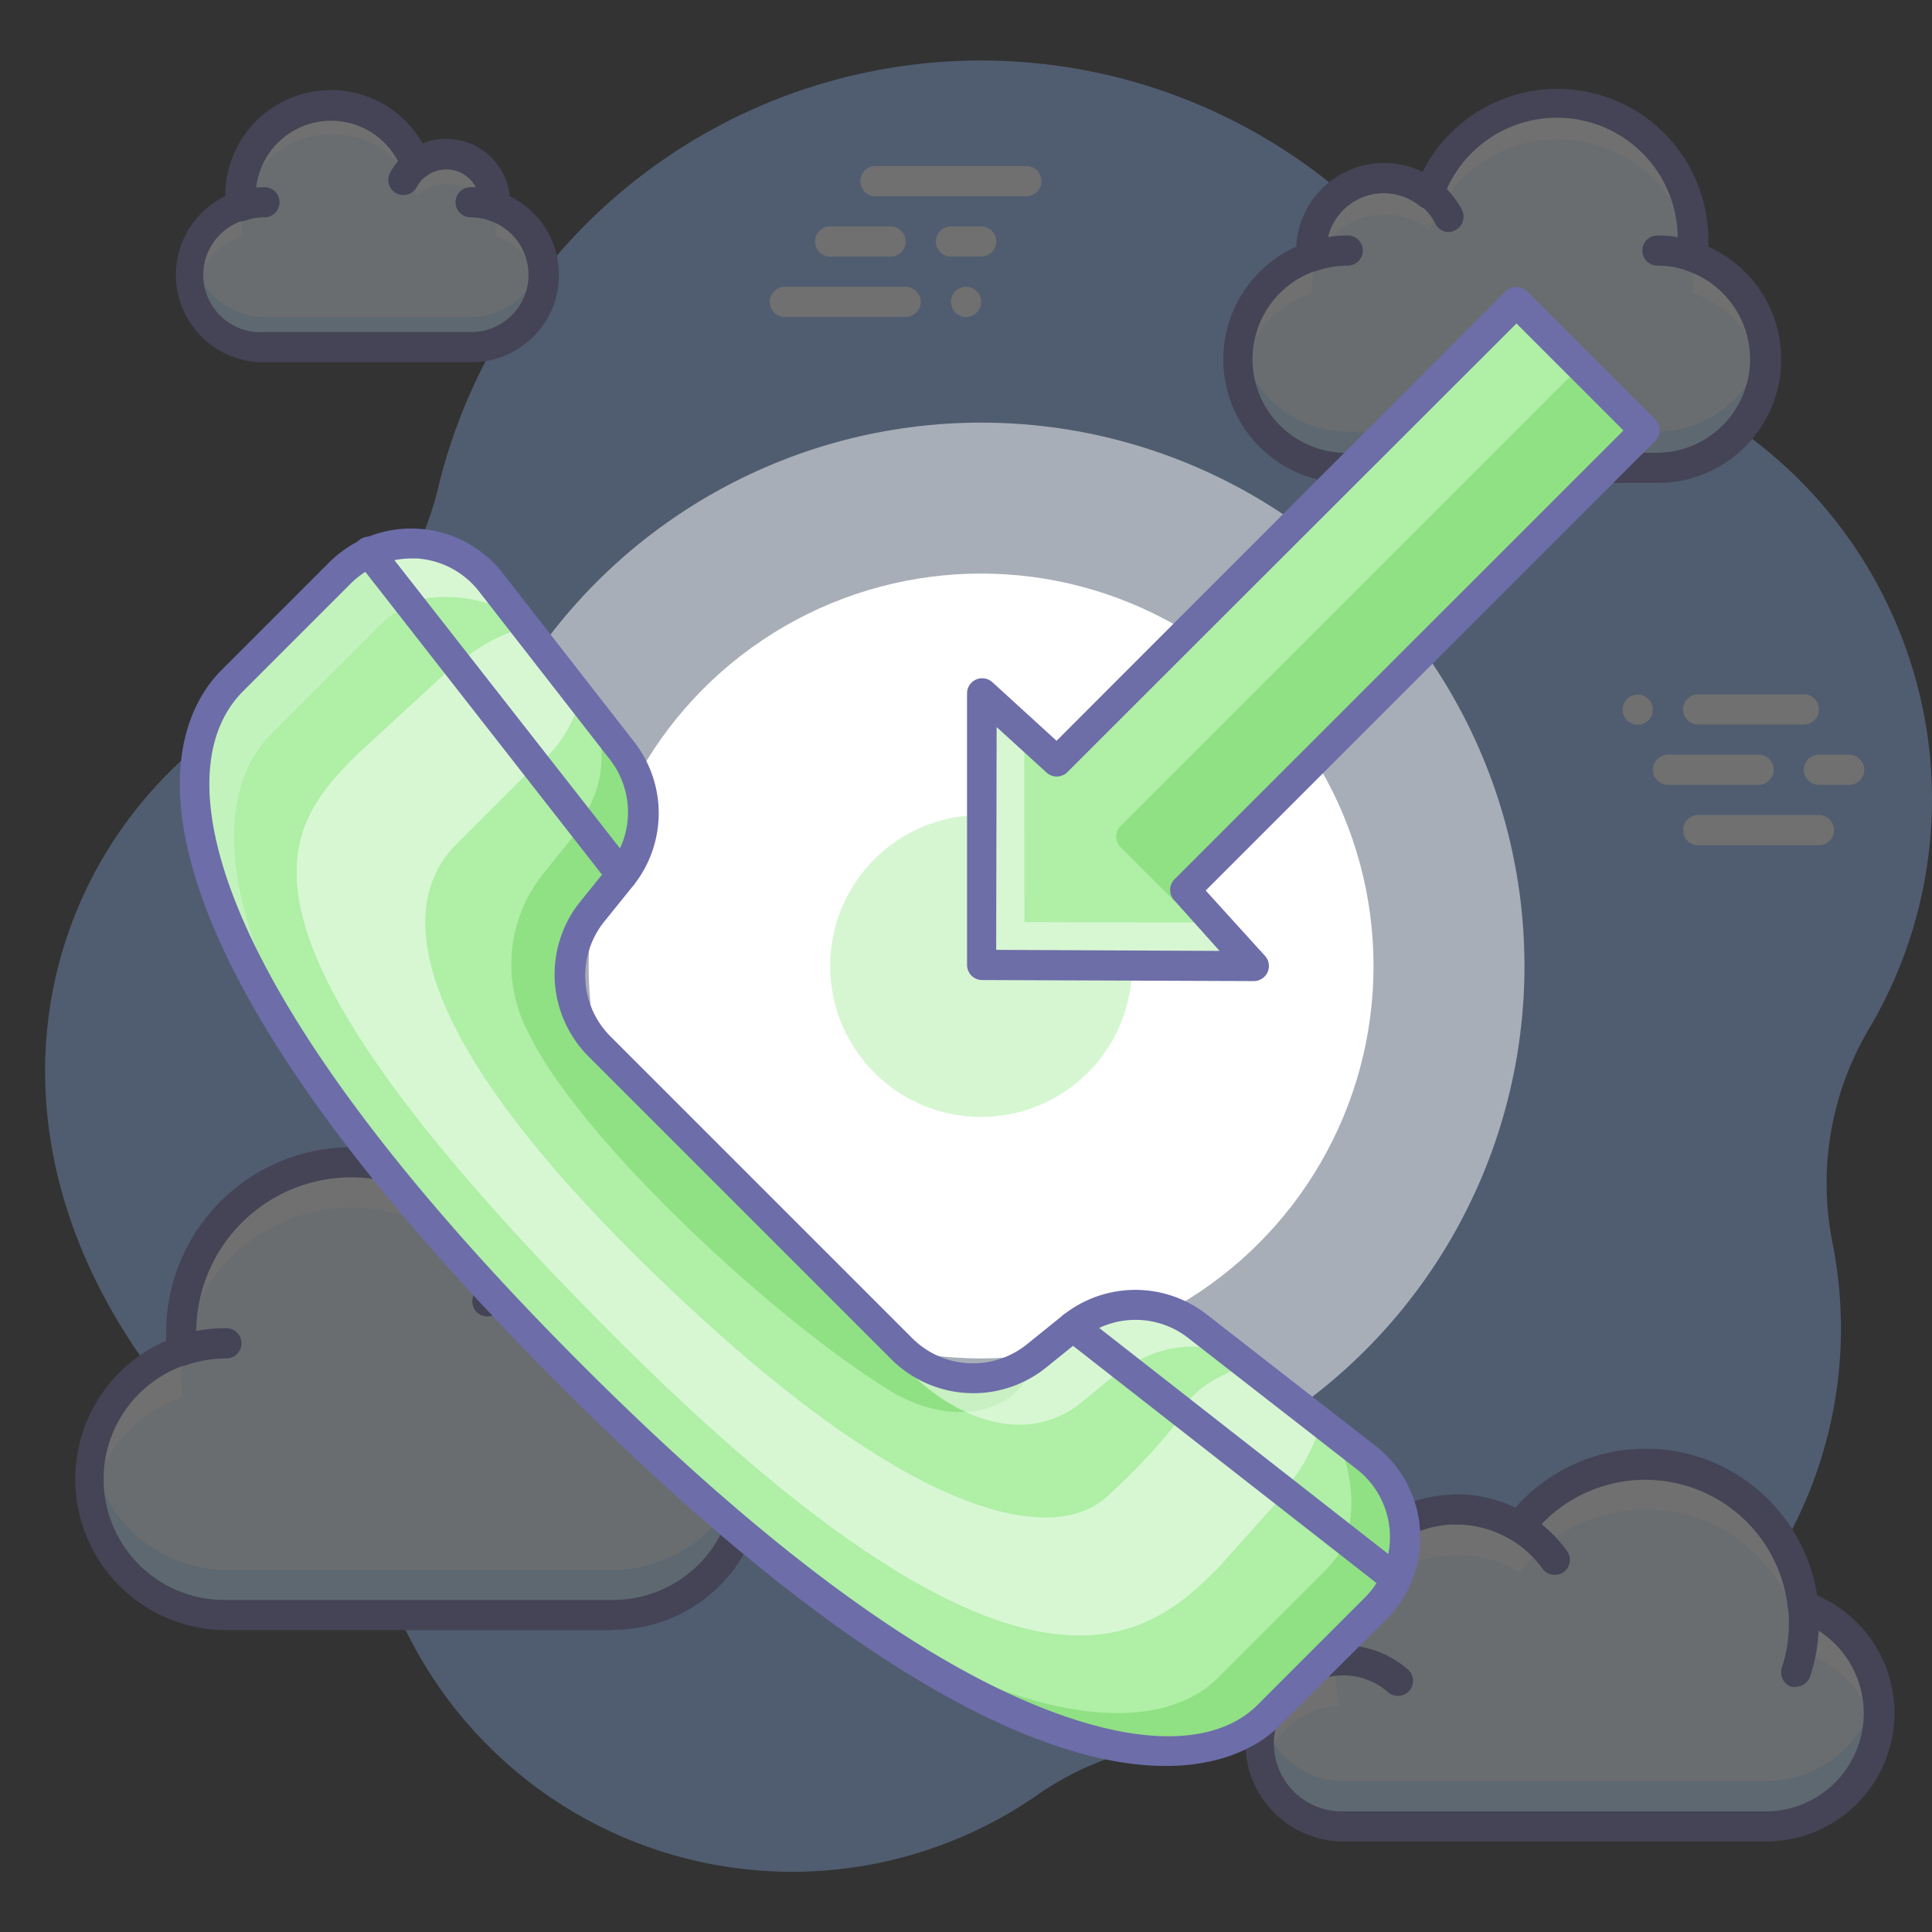 <?xml version="1.0" ?><svg data-name="011" id="_011" viewBox="0 0 128 128" xmlns="http://www.w3.org/2000/svg"><rect x="0" y="0" width="128" height="128" fill="#333333" stroke="none"/><defs><style>.cls-1,.cls-12,.cls-4{opacity:0.3;}.cls-2{fill:#95bfff;}.cls-3{fill:#ecf4ff;}.cls-4,.cls-7{fill:#5cbcff;}.cls-5,.cls-8{fill:#fff;}.cls-6{fill:#6d6da8;}.cls-11,.cls-8,.cls-9{opacity:0.5;}.cls-10,.cls-9{fill:#afefa6;}.cls-12{fill:#48ba33;}.cls-13{fill:#6d6daa;}</style></defs><title/><g class="cls-1"><path class="cls-2" d="M127.69,48.66a30,30,0,0,0-23.51-25,19.74,19.74,0,0,1-10.94-6.55A37,37,0,0,0,29,32.44,21,21,0,0,1,18.11,46.11C3.94,53.47-3.15,72.57,9.76,90.5a16.59,16.59,0,0,0,6.35,4.91,20.61,20.61,0,0,1,10,10.87,28.48,28.48,0,0,0,42.62,12.64A20.05,20.05,0,0,1,85.38,116a29,29,0,0,0,36-33.8,20.07,20.07,0,0,1,2.5-14.13A29.83,29.83,0,0,0,127.69,48.66Z"/><path class="cls-3" d="M112.12,17a8.26,8.26,0,0,0,.06-1,9,9,0,0,0-17.49-3.16,4.82,4.82,0,0,0-7.81,3.76,2.75,2.75,0,0,0,0,.41,7.19,7.19,0,0,0,2.39,14h20.48a7.19,7.19,0,0,0,2.35-14Z"/><path class="cls-4" d="M109.77,28.6H89.29a7.23,7.23,0,0,1-7.13-6,7,7,0,0,0-.1,1.22A7.21,7.21,0,0,0,89.29,31h20.48A7.21,7.21,0,0,0,117,23.8a7,7,0,0,0-.11-1.22A7.21,7.21,0,0,1,109.77,28.6Z"/><path class="cls-5" d="M86.9,19.41a2.75,2.75,0,0,1,0-.41,4.82,4.82,0,0,1,7.81-3.76,9,9,0,0,1,17.49,3.16,8.26,8.26,0,0,1-.06,1A7.19,7.19,0,0,1,116.89,25,6.56,6.56,0,0,0,117,23.8a7.19,7.19,0,0,0-4.88-6.8,8.26,8.26,0,0,0,.06-1,9,9,0,0,0-17.49-3.16,4.82,4.82,0,0,0-7.81,3.76,2.75,2.75,0,0,0,0,.41,7.19,7.19,0,0,0-4.84,6.79,7.62,7.62,0,0,0,.1,1.18A7.21,7.21,0,0,1,86.9,19.41Z"/><path class="cls-6" d="M109.77,32H89.29a8.19,8.19,0,0,1-3.41-15.66A5.82,5.82,0,0,1,91.7,10.8a5.75,5.75,0,0,1,2.55.59A10,10,0,0,1,113.18,16c0,.11,0,.23,0,.34A8.19,8.19,0,0,1,109.77,32ZM91.7,12.8a3.81,3.81,0,0,0-3.82,3.8c0,.11,0,.22,0,.32a1,1,0,0,1-.66,1A6.2,6.2,0,0,0,89.29,30h20.48a6.2,6.2,0,0,0,2-12.06,1,1,0,0,1-.67-1.05,8.69,8.69,0,0,0,.05-.89,8,8,0,0,0-15.56-2.81,1,1,0,0,1-.66.62,1,1,0,0,1-.89-.18A3.82,3.82,0,0,0,91.7,12.8Z"/><path class="cls-3" d="M109.77,16.6a7.15,7.15,0,0,1,2.37.4"/><path class="cls-6" d="M112.14,18a1,1,0,0,1-.33-.06,6.11,6.11,0,0,0-2-.34,1,1,0,1,1,0-2,8.27,8.27,0,0,1,2.7.45,1,1,0,0,1-.33,1.95Z"/><path class="cls-3" d="M86.89,17a7.32,7.32,0,0,1,2.4-.4"/><path class="cls-6" d="M86.9,18a1,1,0,0,1-.33-1.94,8.05,8.05,0,0,1,2.72-.46,1,1,0,0,1,0,2,6.29,6.29,0,0,0-2.07.35A.89.89,0,0,1,86.9,18Z"/><path class="cls-3" d="M94.66,12.81A4.85,4.85,0,0,1,96,14.38"/><path class="cls-6" d="M96,15.38a1,1,0,0,1-.89-.54,3.87,3.87,0,0,0-1-1.24A1,1,0,0,1,95.27,12a5.87,5.87,0,0,1,1.58,1.89,1,1,0,0,1-.42,1.35A1,1,0,0,1,96,15.38Z"/><path class="cls-3" d="M12.1,89.5A10.36,10.36,0,0,1,12,88.25a11.3,11.3,0,0,1,21.87-4A6,6,0,0,1,43.66,89c0,.17,0,.34,0,.51a9,9,0,0,1-3,17.49H15A9,9,0,0,1,12.1,89.5Z"/><path class="cls-4" d="M15,104h25.6a9,9,0,0,0,8.91-7.52A9.44,9.44,0,0,1,49.68,98a9,9,0,0,1-9,9H15a9,9,0,0,1-9-9,9.44,9.44,0,0,1,.13-1.52A9,9,0,0,0,15,104Z"/><path class="cls-5" d="M43.63,92.51c0-.17,0-.34,0-.51a6,6,0,0,0-9.77-4.7,11.3,11.3,0,0,0-21.87,4,10.36,10.36,0,0,0,.08,1.25,9,9,0,0,0-6,7,8.92,8.92,0,0,1,6-10A10.36,10.36,0,0,1,12,88.25a11.3,11.3,0,0,1,21.87-4A6,6,0,0,1,43.66,89c0,.17,0,.34,0,.51a8.93,8.93,0,0,1,5.92,10A9,9,0,0,0,43.63,92.51Z"/><path class="cls-6" d="M40.64,108H15a10,10,0,0,1-4-19.17c0-.19,0-.39,0-.58a12.3,12.3,0,0,1,23.31-5.43,7,7,0,0,1,10.32,6,10,10,0,0,1-4,19.16ZM23.32,78A10.29,10.29,0,0,0,13,88.25c0,.36,0,.73.07,1.14a1,1,0,0,1-.67,1A8,8,0,0,0,15,106h25.6A8,8,0,0,0,43.3,90.46a1,1,0,0,1-.67-1,3.11,3.11,0,0,0,0-.43,5,5,0,0,0-8.15-3.91,1,1,0,0,1-.89.18,1,1,0,0,1-.67-.61A10.33,10.33,0,0,0,23.32,78Z"/><path class="cls-3" d="M15,89a8.86,8.86,0,0,0-3,.5"/><path class="cls-6" d="M12.07,90.5a1,1,0,0,1-.32-2A10.14,10.14,0,0,1,15,88a1,1,0,0,1,0,2,8.12,8.12,0,0,0-2.64.44A1,1,0,0,1,12.07,90.5Z"/><path class="cls-3" d="M43.63,89.5a9.19,9.19,0,0,0-3-.5"/><path class="cls-6" d="M43.63,90.5a1,1,0,0,1-.33,0A8,8,0,0,0,40.64,90a1,1,0,1,1,0-2,10.06,10.06,0,0,1,3.32.56,1,1,0,0,1-.33,1.94Z"/><path class="cls-3" d="M33.93,84.27a5.94,5.94,0,0,0-1.64,2"/><path class="cls-6" d="M32.29,87.22a1,1,0,0,1-.46-.11,1,1,0,0,1-.42-1.36,7.07,7.07,0,0,1,1.91-2.27,1,1,0,1,1,1.22,1.58,5,5,0,0,0-1.36,1.63A1,1,0,0,1,32.29,87.22Z"/><path class="cls-3" d="M16,13.66a4.68,4.68,0,0,1,0-.66,6,6,0,0,1,11.66-2.11,3.22,3.22,0,0,1,5.21,2.51,2.45,2.45,0,0,1,0,.27A4.8,4.8,0,0,1,31.18,23H17.52A4.8,4.8,0,0,1,16,13.66Z"/><path class="cls-5" d="M16,15.66a4.68,4.68,0,0,1,0-.66,6,6,0,0,1,11.66-2.11,3.22,3.22,0,0,1,5.21,2.51,2.45,2.45,0,0,1,0,.27,4.82,4.82,0,0,1,3.12,3.55,4.9,4.9,0,0,0,.11-1,4.81,4.81,0,0,0-3.23-4.53,2.45,2.45,0,0,0,0-.27,3.22,3.22,0,0,0-5.21-2.51A6,6,0,0,0,15.92,13a4.78,4.78,0,0,0,0,.66A4.81,4.81,0,0,0,12.7,18.2a4.91,4.91,0,0,0,.12,1A4.83,4.83,0,0,1,16,15.66Z"/><path class="cls-4" d="M31.18,21H17.52a4.81,4.81,0,0,1-4.7-3.78,4.53,4.53,0,0,0-.12,1A4.81,4.81,0,0,0,17.52,23H31.18A4.81,4.81,0,0,0,36,18.2a5.25,5.25,0,0,0-.11-1A4.82,4.82,0,0,1,31.18,21Z"/><path class="cls-6" d="M31.18,24H17.52a5.79,5.79,0,0,1-2.6-11v0A7,7,0,0,1,28,9.5a4.11,4.11,0,0,1,1.55-.3A4.22,4.22,0,0,1,33.77,13a5.79,5.79,0,0,1-2.59,11ZM21.94,8a5,5,0,0,0-5,5,5.25,5.25,0,0,0,0,.56,1,1,0,0,1-.67,1A3.79,3.79,0,0,0,17.52,22H31.18a3.79,3.79,0,0,0,1.26-7.38,1,1,0,0,1-.66-1c0-.06,0-.12,0-.19a2.21,2.21,0,0,0-3.59-1.72,1,1,0,0,1-.89.18,1,1,0,0,1-.67-.61A5,5,0,0,0,21.94,8Z"/><path class="cls-3" d="M17.52,13.4a4.89,4.89,0,0,0-1.58.26"/><path class="cls-6" d="M15.94,14.66a1,1,0,0,1-.32-1.94,5.83,5.83,0,0,1,1.9-.32,1,1,0,0,1,0,2,3.77,3.77,0,0,0-1.25.21A1,1,0,0,1,15.94,14.66Z"/><path class="cls-3" d="M32.77,13.67a4.66,4.66,0,0,0-1.59-.27"/><path class="cls-6" d="M32.77,14.67a1,1,0,0,1-.33-.06,3.83,3.83,0,0,0-1.26-.21,1,1,0,0,1,0-2,5.9,5.9,0,0,1,1.92.32,1,1,0,0,1-.33,1.95Z"/><path class="cls-3" d="M27.6,10.88a3.28,3.28,0,0,0-.88,1"/><path class="cls-6" d="M26.72,12.92a1,1,0,0,1-.88-1.47A4.08,4.08,0,0,1,27,10.09a1,1,0,1,1,1.22,1.57,2.43,2.43,0,0,0-.6.72A1,1,0,0,1,26.72,12.92Z"/><path class="cls-5" d="M108.51,48l-.2,0a1.08,1.08,0,0,1-.36-.15l-.15-.12a1,1,0,0,1,0-1.42,1,1,0,0,1,1.41,0,1,1,0,0,1,0,1.42l-.15.12a.56.56,0,0,1-.17.09.6.6,0,0,1-.19.06Z"/><path class="cls-5" d="M116.51,52h-6a1,1,0,1,1,0-2h6a1,1,0,0,1,0,2Z"/><path class="cls-5" d="M119.51,48h-7a1,1,0,1,1,0-2h7a1,1,0,0,1,0,2Z"/><path class="cls-5" d="M122.51,52h-2a1,1,0,1,1,0-2h2a1,1,0,0,1,0,2Z"/><path class="cls-5" d="M120.51,56h-8a1,1,0,1,1,0-2h8a1,1,0,0,1,0,2Z"/><path class="cls-5" d="M64,21a1,1,0,0,1-.92-1.38.91.91,0,0,1,.22-.33,1,1,0,0,1,.32-.21,1,1,0,0,1,1.09.21,1.27,1.27,0,0,1,.22.33,1.07,1.07,0,0,1,0,.76,1.46,1.46,0,0,1-.22.33A1,1,0,0,1,64,21Z"/><path class="cls-5" d="M65,17H63a1,1,0,0,1,0-2h2a1,1,0,0,1,0,2Z"/><path class="cls-5" d="M68,13H58a1,1,0,0,1,0-2H68a1,1,0,0,1,0,2Z"/><path class="cls-5" d="M59,17H55a1,1,0,0,1,0-2h4a1,1,0,0,1,0,2Z"/><path class="cls-5" d="M60,21H52a1,1,0,0,1,0-2h8a1,1,0,0,1,0,2Z"/><path class="cls-3" d="M88.77,110a8.26,8.26,0,0,1-.26-2,8,8,0,0,1,12.14-6.83,10.48,10.48,0,0,1,18.8,5.25A7.49,7.49,0,0,1,117,121H89a5.5,5.5,0,0,1-.24-11Z"/><path class="cls-5" d="M88.77,113a8.41,8.41,0,0,1-.26-2,7.73,7.73,0,0,1,.06-1,5.48,5.48,0,0,0-5.06,5.46,5.56,5.56,0,0,0,.22,1.54A5.47,5.47,0,0,1,88.77,113Z"/><path class="cls-5" d="M96.51,103a7.92,7.92,0,0,1,4.14,1.17,10.48,10.48,0,0,1,18.8,5.25,7.51,7.51,0,0,1,4.9,5.62,7.81,7.81,0,0,0,.16-1.54,7.5,7.5,0,0,0-5.06-7.08,10.48,10.48,0,0,0-18.8-5.25A8,8,0,0,0,88.51,108a7.67,7.67,0,0,0,.15,1.45A8,8,0,0,1,96.51,103Z"/><path class="cls-7" d="M88.77,107c0-.18-.07-.37-.11-.56a5.58,5.58,0,0,0-.09.59A1.38,1.38,0,0,0,88.77,107Z"/><path class="cls-4" d="M117,118H89a5.49,5.49,0,0,1-5.28-4,5.43,5.43,0,0,0-.22,1.46A5.5,5.5,0,0,0,89,121h28a7.5,7.5,0,0,0,7.5-7.5,7.86,7.86,0,0,0-.16-1.46A7.51,7.51,0,0,1,117,118Z"/><path class="cls-6" d="M89,122a6.5,6.5,0,0,1-1.42-12.84,7.54,7.54,0,0,1-.08-1.16,9,9,0,0,1,12.89-8.1,11.49,11.49,0,0,1,20,5.8A8.5,8.5,0,0,1,117,122Zm7.5-21a7,7,0,0,0-7,7,7.15,7.15,0,0,0,.23,1.76,1,1,0,0,1-.16.85,1,1,0,0,1-.77.4,4.5,4.5,0,0,0,.2,9h28a6.5,6.5,0,0,0,2.11-12.64,1,1,0,0,1-.66-.84,9.5,9.5,0,0,0-17-4.75,1,1,0,0,1-1.31.25A7,7,0,0,0,96.51,101Z"/><path class="cls-6" d="M119,111.75a.87.87,0,0,1-.31,0,1,1,0,0,1-.64-1.26,9.38,9.38,0,0,0,.47-2.94A9.52,9.52,0,0,0,109,98a1,1,0,1,1,0-2,11.51,11.51,0,0,1,11.5,11.5,11.24,11.24,0,0,1-.57,3.56A1,1,0,0,1,119,111.75Z"/><path class="cls-6" d="M92.63,112.36a1,1,0,0,1-.66-.24A4.49,4.49,0,0,0,89,111a1,1,0,1,1,0-2,6.5,6.5,0,0,1,4.28,1.61,1,1,0,0,1,.09,1.41A1,1,0,0,1,92.63,112.36Z"/><path class="cls-6" d="M103,104.34a1,1,0,0,1-.81-.41A7,7,0,0,0,96.51,101a1,1,0,1,1,0-2,9,9,0,0,1,7.31,3.76,1,1,0,0,1-.23,1.4A1,1,0,0,1,103,104.34Z"/></g><circle class="cls-8" cx="65" cy="64" r="36"/><circle class="cls-5" cx="65" cy="64" r="26"/><circle class="cls-9" cx="65" cy="64" r="10"/><path class="cls-10" d="M84,113.69l7.13-7.13a6.7,6.7,0,0,0-.62-10L79.34,87.86a6.68,6.68,0,0,0-8.25,0l-2.49,2a6.7,6.7,0,0,1-8.88-.52l-20-20a6.68,6.68,0,0,1-.52-8.88l2-2.48a6.7,6.7,0,0,0,0-8.26L32.54,38.58a6.69,6.69,0,0,0-10-.62L15.4,45.09C10.48,50,10.5,63.78,37.9,91.18S79.48,118.21,84,113.69Z"/><g class="cls-11"><g class="cls-11"><path class="cls-5" d="M18,48.59l7.13-7.13a8.41,8.41,0,0,1,2.11-1.52l-2.88-3.27A6.82,6.82,0,0,0,22.53,38L15.4,45.09C11.52,49,10.73,58.38,24.05,75.66,13.44,60.6,14.37,52.2,18,48.59Z"/></g></g><path class="cls-12" d="M89.16,102.2a8,8,0,0,1-1.37,1.86l-7.13,7.13c-3.4,3.4-12.27,4.45-28.14-6.92,18,14,27.84,13,31.48,9.42l7.13-7.13a6.57,6.57,0,0,0,1.35-2C90.83,103.5,89.92,102.67,89.16,102.2Z"/><path class="cls-12" d="M38.58,54.67,35.9,58a9.61,9.61,0,0,0-.9,10.4C38.38,75.5,51.62,87.7,59.06,92.19c3.63,2.19,8.32,1.93,9.56-2.19a8.13,8.13,0,0,1-7.18.81L39.76,69.36a6.68,6.68,0,0,1-.52-8.88l2-2.48C39.83,56.67,40,55.17,38.58,54.67Z"/><g class="cls-11"><path class="cls-5" d="M74.66,90.45l-3.3,2.7c-3.86,2.73-8.25.42-10.67-1.84-.94-.87.25-1.31.25-1.31a6.33,6.33,0,0,0,7.89-.16l2.47-2C72.65,89.21,74.15,89.07,74.66,90.45Z"/></g><path class="cls-8" d="M30.29,44.05a11.25,11.25,0,0,1,4.55-2.51l3.62,4.64a8.52,8.52,0,0,1-2.92,4.59Z"/><path class="cls-8" d="M32.54,38.58l1.73,2.23A9.57,9.57,0,0,0,27,39.89l-2.56-3.27A6.68,6.68,0,0,1,32.54,38.58Z"/><path class="cls-12" d="M39.29,47.26l1.93,2.48a6.68,6.68,0,0,1,0,8.26l-2.78-3.56A7.36,7.36,0,0,0,39.29,47.26Z"/><path class="cls-8" d="M85,98.79a10.9,10.9,0,0,0,2.51-4.55l-4.87-3.79c-2.18.74-3.7,1.75-4.35,3.09Z"/><path class="cls-12" d="M90.51,96.55l-2.24-1.74a9.56,9.56,0,0,1,.93,7.24l3.27,2.56A6.68,6.68,0,0,0,90.51,96.55Z"/><path class="cls-8" d="M81.82,89.79l-2.48-1.93a6.7,6.7,0,0,0-8.26,0l3.56,2.78A7.35,7.35,0,0,1,81.82,89.79Z"/><path class="cls-8" d="M40.75,88.58c27.4,27.4,35.48,19.77,40,15.25l4.42-4.94-6.92-5a40.5,40.5,0,0,1-5.08,5.41C69.75,102.17,60.8,101,44.42,85.42c-17.81-16.89-18.17-25.5-14.17-29.5l5-5a41.42,41.42,0,0,0-5-7L23.65,50C18.73,54.92,13.35,61.18,40.75,88.58Z"/><path class="cls-13" d="M77.23,117c-7,0-19.52-4.57-40-25.09C24.83,79.52,16.89,68.81,13.6,60.06c-3.47-9.22-.81-13.78,1.09-15.68l7.13-7.13A7.7,7.7,0,0,1,33.33,38L42,49.13a7.68,7.68,0,0,1,0,9.49L40,61.1a5.7,5.7,0,0,0,.44,7.56l20,20a5.69,5.69,0,0,0,7.55.44l2.48-2a7.69,7.69,0,0,1,9.5,0l11.16,8.69a7.69,7.69,0,0,1,.71,11.51L84.7,114.4h0C83.9,115.2,81.62,117,77.23,117Zm-50-80a5.69,5.69,0,0,0-4,1.67L16.1,45.8c-5.35,5.36-2.26,19.91,22.51,44.67,12.07,12.07,22.59,19.81,31.27,23s12.22.7,13.41-.49l7.13-7.13a5.68,5.68,0,0,0-.53-8.51L78.73,88.65a5.68,5.68,0,0,0-7,0l-2.48,2A7.69,7.69,0,0,1,59,90l-20-20a7.69,7.69,0,0,1-.6-10.21l2-2.48a5.68,5.68,0,0,0,0-7L31.75,39.2A5.68,5.68,0,0,0,27.61,37ZM84,113.69h0Z"/><path class="cls-13" d="M41.2,59a1,1,0,0,1-.79-.38L23.69,37.23A1,1,0,1,1,25.26,36L42,57.39A1,1,0,0,1,41.2,59Z"/><path class="cls-13" d="M92.48,105.61a1,1,0,0,1-.62-.21L70.47,88.68A1,1,0,0,1,71.7,87.1l21.39,16.73a1,1,0,0,1-.61,1.78Z"/><polygon class="cls-10" points="108.96 28.51 78.5 58.97 83.07 64 65.03 63.93 65.03 45.9 69.99 50.47 100.46 20 108.96 28.51"/><path class="cls-12" d="M77.79,59.68l-3.54-3.54a1,1,0,0,1,0-1.42l30.47-30.47L109,28.51Z"/><polygon class="cls-8" points="67.87 61.09 67.86 48.5 65.03 45.9 65.03 63.93 83.07 64 80.45 61.12 67.87 61.09"/><path class="cls-6" d="M83.07,65h0l-18-.07a1,1,0,0,1-1-1v-18a1,1,0,0,1,.6-.91,1,1,0,0,1,1.08.18L70,49.08,99.75,19.3a1,1,0,0,1,1.41,0l8.51,8.5a1,1,0,0,1,0,1.41L79.88,59l3.93,4.33A1,1,0,0,1,83.07,65ZM66,62.93,80.8,63l-3-3.35a1,1,0,0,1,0-1.38l29.76-29.75-7.09-7.09L70.7,51.17a1,1,0,0,1-1.38,0l-3.29-3Z"/></svg>